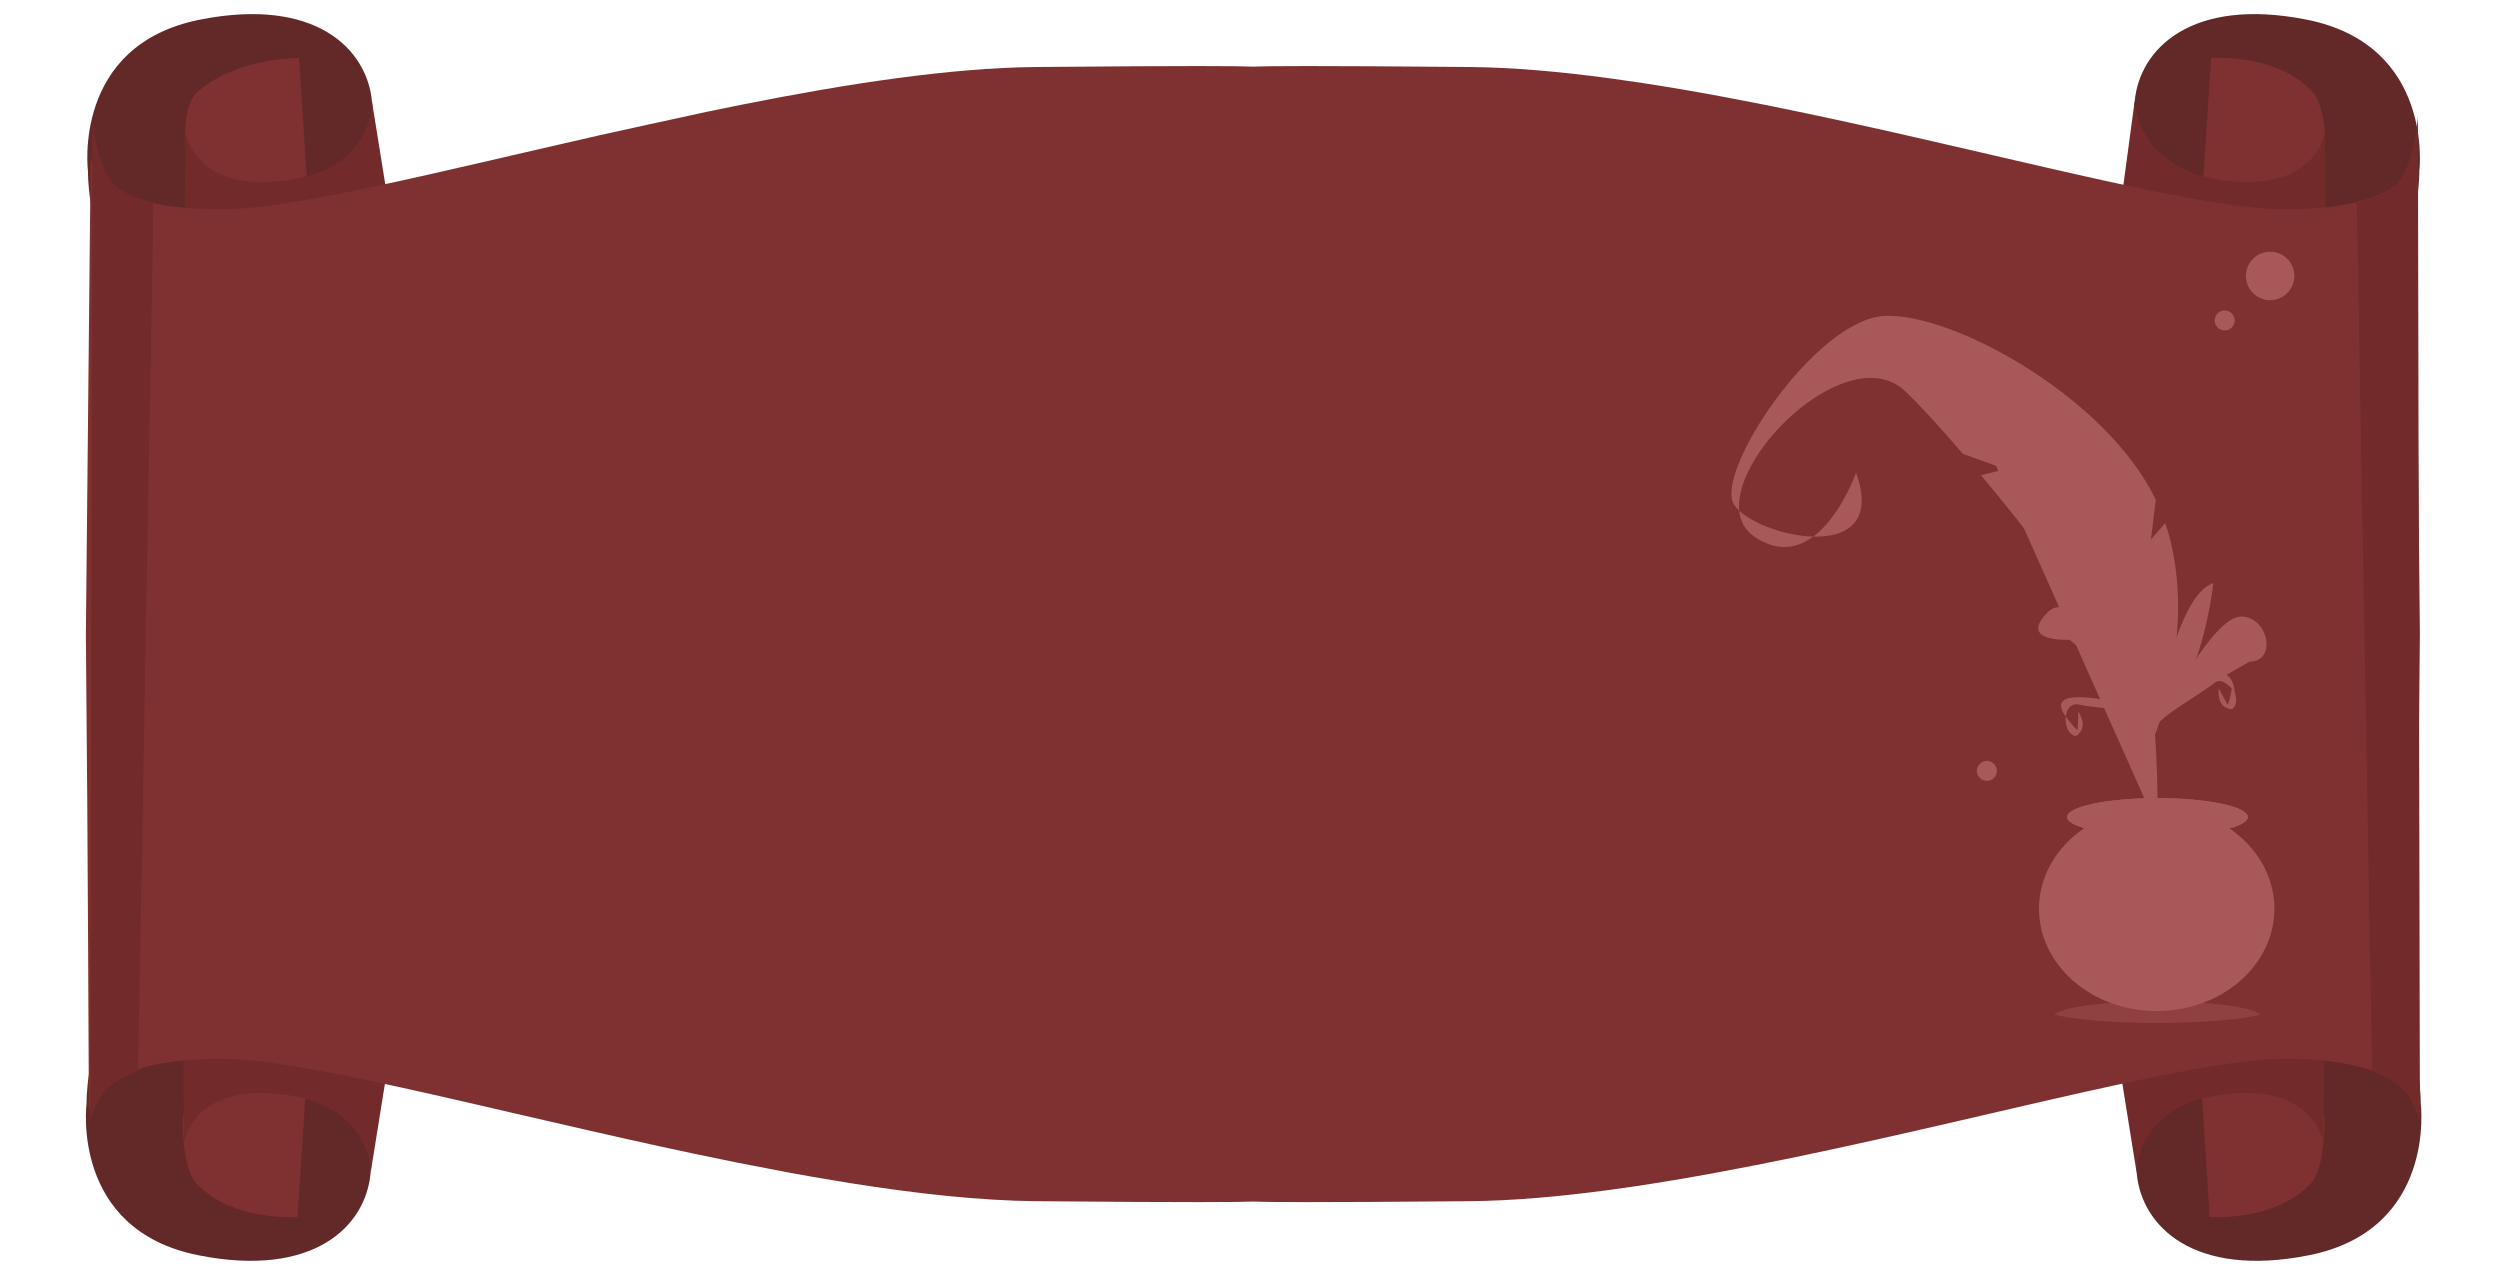 <?xml version="1.0" encoding="UTF-8"?> <svg xmlns="http://www.w3.org/2000/svg" viewBox="0 0 1198 609.5"> <defs> <style>.cls-1{fill:#722a2a;}.cls-2{opacity:.07;}.cls-2,.cls-3{mix-blend-mode:multiply;}.cls-2,.cls-3,.cls-4{fill:#a85858;}.cls-5{isolation:isolate;}.cls-6{fill:#632828;}.cls-3{opacity:.43;}.cls-7{fill:#7f3030;}</style> </defs> <g class="cls-5"> <g id="_Слой_1"> <g> <g> <g> <path class="cls-6" d="m1160.01,528.82s7.87,60.51-53.68,72.72c-55.11,10.94-80.11-13.92-82.4-39.24-4.32-47.69,3.3-107.86,43.24-113.85,94.55-14.17,92.84,80.37,92.84,80.37Z"></path> <path class="cls-7" d="m1113.94,535.44s.64,24.07-6.71,31.81c-17.45,18.39-48.33,15.91-48.33,15.91l-4.03-61.63h54.15l4.92,13.92Z"></path> <path class="cls-1" d="m1113.94,462.37l-.55,85.54s-3.63-29.95-49.8-23.19c-40.73,5.96-39.66,37.59-39.66,37.59l-10.69-66.63,100.7-33.3Z"></path> </g> <g> <path class="cls-6" d="m41.48,528.82s-7.87,60.51,53.68,72.72c55.11,10.94,80.11-13.92,82.4-39.24,4.31-47.69-3.3-107.86-43.24-113.85-94.55-14.17-92.84,80.37-92.84,80.37Z"></path> <path class="cls-7" d="m87.55,535.44s-.64,24.07,6.71,31.81c17.45,18.39,48.33,15.91,48.33,15.91l4.03-61.63h-54.15l-4.92,13.92Z"></path> <path class="cls-1" d="m87.55,462.37l.55,85.54s3.63-29.95,49.8-23.19c40.73,5.96,39.66,37.59,39.66,37.59l10.69-66.63-100.7-33.3Z"></path> </g> <g> <path class="cls-6" d="m1159.33,82.13s7.55-60.51-54-72.72c-55.11-10.94-80.11,13.92-82.4,39.24-4.32,47.69,3.3,107.86,43.24,113.85,94.55,14.17,93.16-80.37,93.16-80.37Z"></path> <path class="cls-7" d="m1114.16,75.62l-.08-12.57c-.62-7.11-2.41-15.39-6.17-19.34-17.45-18.39-48.34-15.91-48.34-15.91l-4.03,61.63h54.15l4.46-13.82Z"></path> <path class="cls-1" d="m1114.63,148.58l-.55-85.54s-3.63,29.95-49.8,23.19c-40.73-5.96-41.3-38.13-41.3-38.13l-9.04,67.18,100.7,33.3Z"></path> </g> <g> <path class="cls-6" d="m42.16,82.13s-7.87-60.51,53.68-72.72c55.11-10.94,80.11,13.92,82.4,39.24,4.32,47.69-3.3,107.86-43.24,113.85-94.55,14.17-92.84-80.37-92.84-80.37Z"></path> <path class="cls-7" d="m89.69,75.3s-4.19-23.47,5.26-31.59c19.03-16.34,48.33-15.91,48.33-15.91l4.03,61.63h-54.15l-3.47-14.14Z"></path> <path class="cls-1" d="m88.24,148.58l.55-85.54s3.63,29.95,49.8,23.19c40.73-5.96,39.66-37.59,39.66-37.59l10.69,66.63-100.7,33.3Z"></path> </g> <path class="cls-7" d="m1157.32,74.3c-.18,4.47-4.06,26.03-62.59,26.03-37.91,0-121.66-22.61-209.48-41.8l-19.28-4.14c-26.89-5.66-53.87-10.81-79.76-14.74l-14.44-2.07c-24-3.25-46.85-5.28-67.52-5.47-75.57-.68-97.92-.46-103.86-.18-5.94-.28-28.29-.5-103.86.18-41.09.37-90.72,8.01-141.09,18.05l-16.33,3.33c-8.18,1.7-51.99,11.37-51.99,11.37-77.06,17.49-147.28,35.46-181.08,35.46-58.54,0-62.42-21.56-62.59-26.03-.11,10.57-1.25,124.64-2.3,229.56,1.05,104.93,1.34,219.4,1.45,229.97.18-4.47,4.92-26.43,63.45-26.43,37.99,0,122.01,22.7,210.03,41.92l16.93,3.64c6.54,1.38,13.08,2.73,19.61,4.04l24.79,4.79c4.03.75,8.05,1.47,12.06,2.17l17.66,2.96c32,5.1,62.53,8.45,89.41,8.7,75.57.68,97.92.46,103.86.18,5.94.28,28.29.5,103.86-.18,20.67-.19,43.52-2.22,67.52-5.47l10.2-1.44c50.93-7.5,106.36-19.95,157.16-31.7l16.3-3.77c59.95-13.89,111.73-25.84,139.29-25.84,58.54,0,62.42,21.56,62.59,26.03.11-10.57,1.25-124.64,2.3-229.56-1.05-104.92-2.2-219-2.3-229.56Z"></path> <path class="cls-1" d="m1158.65,55.62s-1.67,26.82-12.33,34.45c-7.52,5.38-16.93,6.78-16.93,6.78l7.37,416.26c13.34,5.56,17.73,9.16,22.86,23.56l-.97-481.03Z"></path> <path class="cls-1" d="m44.26,55.62s1.67,26.82,12.33,34.45c7.52,5.38,16.93,6.78,16.93,6.78l-7.37,416.26c-13.34,5.56-17.73,9.16-22.86,23.56l.97-481.03Z"></path> </g> <g> <g> <path class="cls-3" d="m1033.83,490.2c21.36,0,39.92-1.62,49.4-3.99-3.74-3.63-24.43-6.41-49.4-6.41s-45.66,2.78-49.4,6.41c9.47,2.38,28.04,3.99,49.4,3.99Z"></path> <path class="cls-4" d="m1077.14,391.51c0,5.01-19.39,9.06-43.31,9.06s-43.31-4.06-43.31-9.06,19.39-9.06,43.31-9.06,43.31,4.06,43.31,9.06Z"></path> <ellipse class="cls-4" cx="1033.49" cy="435.49" rx="56.4" ry="49.01"></ellipse> <path class="cls-4" d="m1077.14,391.51c0,5.01-19.39,9.06-43.31,9.06s-43.31-4.06-43.31-9.06,19.39-9.06,43.31-9.06,43.31,4.06,43.31,9.06Z"></path> <path class="cls-4" d="m1033.83,396.54c13.82,0,25.83-1.62,31.95-3.99-2.42-3.63-15.8-6.41-31.95-6.41s-29.54,2.78-31.96,6.41c6.13,2.38,18.14,3.99,31.96,3.99Z"></path> <path class="cls-4" d="m1073.67,415.69c2.7,3.74,3,8.14.66,9.83-2.34,1.69-6.42.03-9.12-3.71-2.7-3.74-3-8.14-.66-9.83,2.34-1.69,6.42-.03,9.12,3.71Z"></path> </g> <path class="cls-4" d="m889.42,226.54s-7.33,20.81-20.53,30.61c16.05.4,29.1-7.04,20.53-30.61Z"></path> <path class="cls-4" d="m840.7,257.16c11.15,7.6,20.63,5.59,28.19-.02-13.27-.33-28.59-6.03-35.47-12.42.5,5.03,2.76,9.36,7.28,12.44Z"></path> <path class="cls-4" d="m1030.71,258.56l2.35-19.06c-23.54-49.05-96.84-89.49-129.72-88.12-33.41,1.39-82.13,75.17-72.38,90.48.61.96,1.45,1.93,2.47,2.87-2.89-29.11,53.55-82.09,79.66-57.16,6.86,6.54,16.58,17.14,27.54,29.92l20.3,7.34-11.63,2.9c36.93,44.23,82.5,106.09,83.5,124.1,0,0,20.99-53.14,4.79-101.2l-6.88,7.93Z"></path> <path class="cls-4" d="m1033.83,396.54s3.14-107.36-27.48-149.12c-30.62-41.76-68.21-65.42-68.21-65.42"></path> <path class="cls-2" d="m903.34,151.37c-9.77.41-20.84,7.02-31.38,16.53,3.15,6.64,1.32,14.93-1.95,22.44,15.11-9.77,31.65-13.36,42.8-3.03-5.22-15.21,1.47-27.81,6.17-34.2-5.81-1.31-11.12-1.93-15.64-1.75Z"></path> <path class="cls-4" d="m1005.37,209.77c7.49,7.49,12.14,15,10.37,16.77s-9.27-2.88-16.77-10.37c-7.49-7.49-12.14-15-10.37-16.77,1.77-1.77,9.27,2.88,16.77,10.37Z"></path> <path class="cls-4" d="m996.49,337.67c7.77,1.86,31.44,2.55,34.92,6.5,0,0-12.53-32.36-32.02-29.23,0,0,.35,17.4,23.32,23.66,0,0-45.68-12.8-32.8,4.74.42-3.6,2.56-6.63,6.59-5.66Z"></path> <path class="cls-4" d="m989.99,343.47s-.06-.09-.09-.14c-.39,3.36.71,7.21,3.22,8.84,1.86,1.2,2.74.11,3.11-1.76-1.2-.75-3.16-2.81-6.24-6.94Z"></path> <path class="cls-4" d="m995.21,352.4c5.92-4.06.7-11.37.7-11.37,0,0-.02,7.98-.7,11.37Z"></path> <path class="cls-4" d="m1069.62,329.46c.01-.06.01-.1.02-.16,1.86,2.82,2.62,6.76,1.1,9.34-1.12,1.91-2.39,1.33-3.57-.17.74-1.21,1.56-3.93,2.44-9.01Z"></path> <path class="cls-4" d="m1068.98,339.78c-7.11-.96-5.74-9.84-5.74-9.84,0,0,3.61,7.12,5.74,9.84Z"></path> <path class="cls-4" d="m1061.2,327.2c-6.1,5.16-26.92,16.44-28.25,21.52,0,0,8.87-63.31,27.68-69.29,0,0-4.74,44.47-22.42,60.4,0,0,30.43-32.56,32.75-7.91-2-3.03-6.6-7.39-9.76-4.72Z"></path> <path class="cls-4" d="m1046.5,296.75c-1.71,3.87-3.26,8.09-4.64,12.43-.5,1.86-1.08,3.79-1.73,5.76-1.9,6.72-3.42,13.38-4.56,18.99,4.93-6.34,5.58-10.66,10.93-37.19Z"></path> <path class="cls-4" d="m1038.22,339.84s22.42-44.39,35.65-44.39,17.4,21.58,4.18,21.58"></path> <path class="cls-4" d="m1025.84,335.12s-29.93-56.38-44.54-41.76c-14.62,14.62,10.44,13.22,10.44,13.22"></path> </g> <circle class="cls-4" cx="1066.06" cy="153.56" r="4.79"></circle> <circle class="cls-4" cx="952.12" cy="369.41" r="4.79"></circle> <circle class="cls-4" cx="1087.85" cy="132.23" r="11.61"></circle> </g> </g> </g> </svg> 